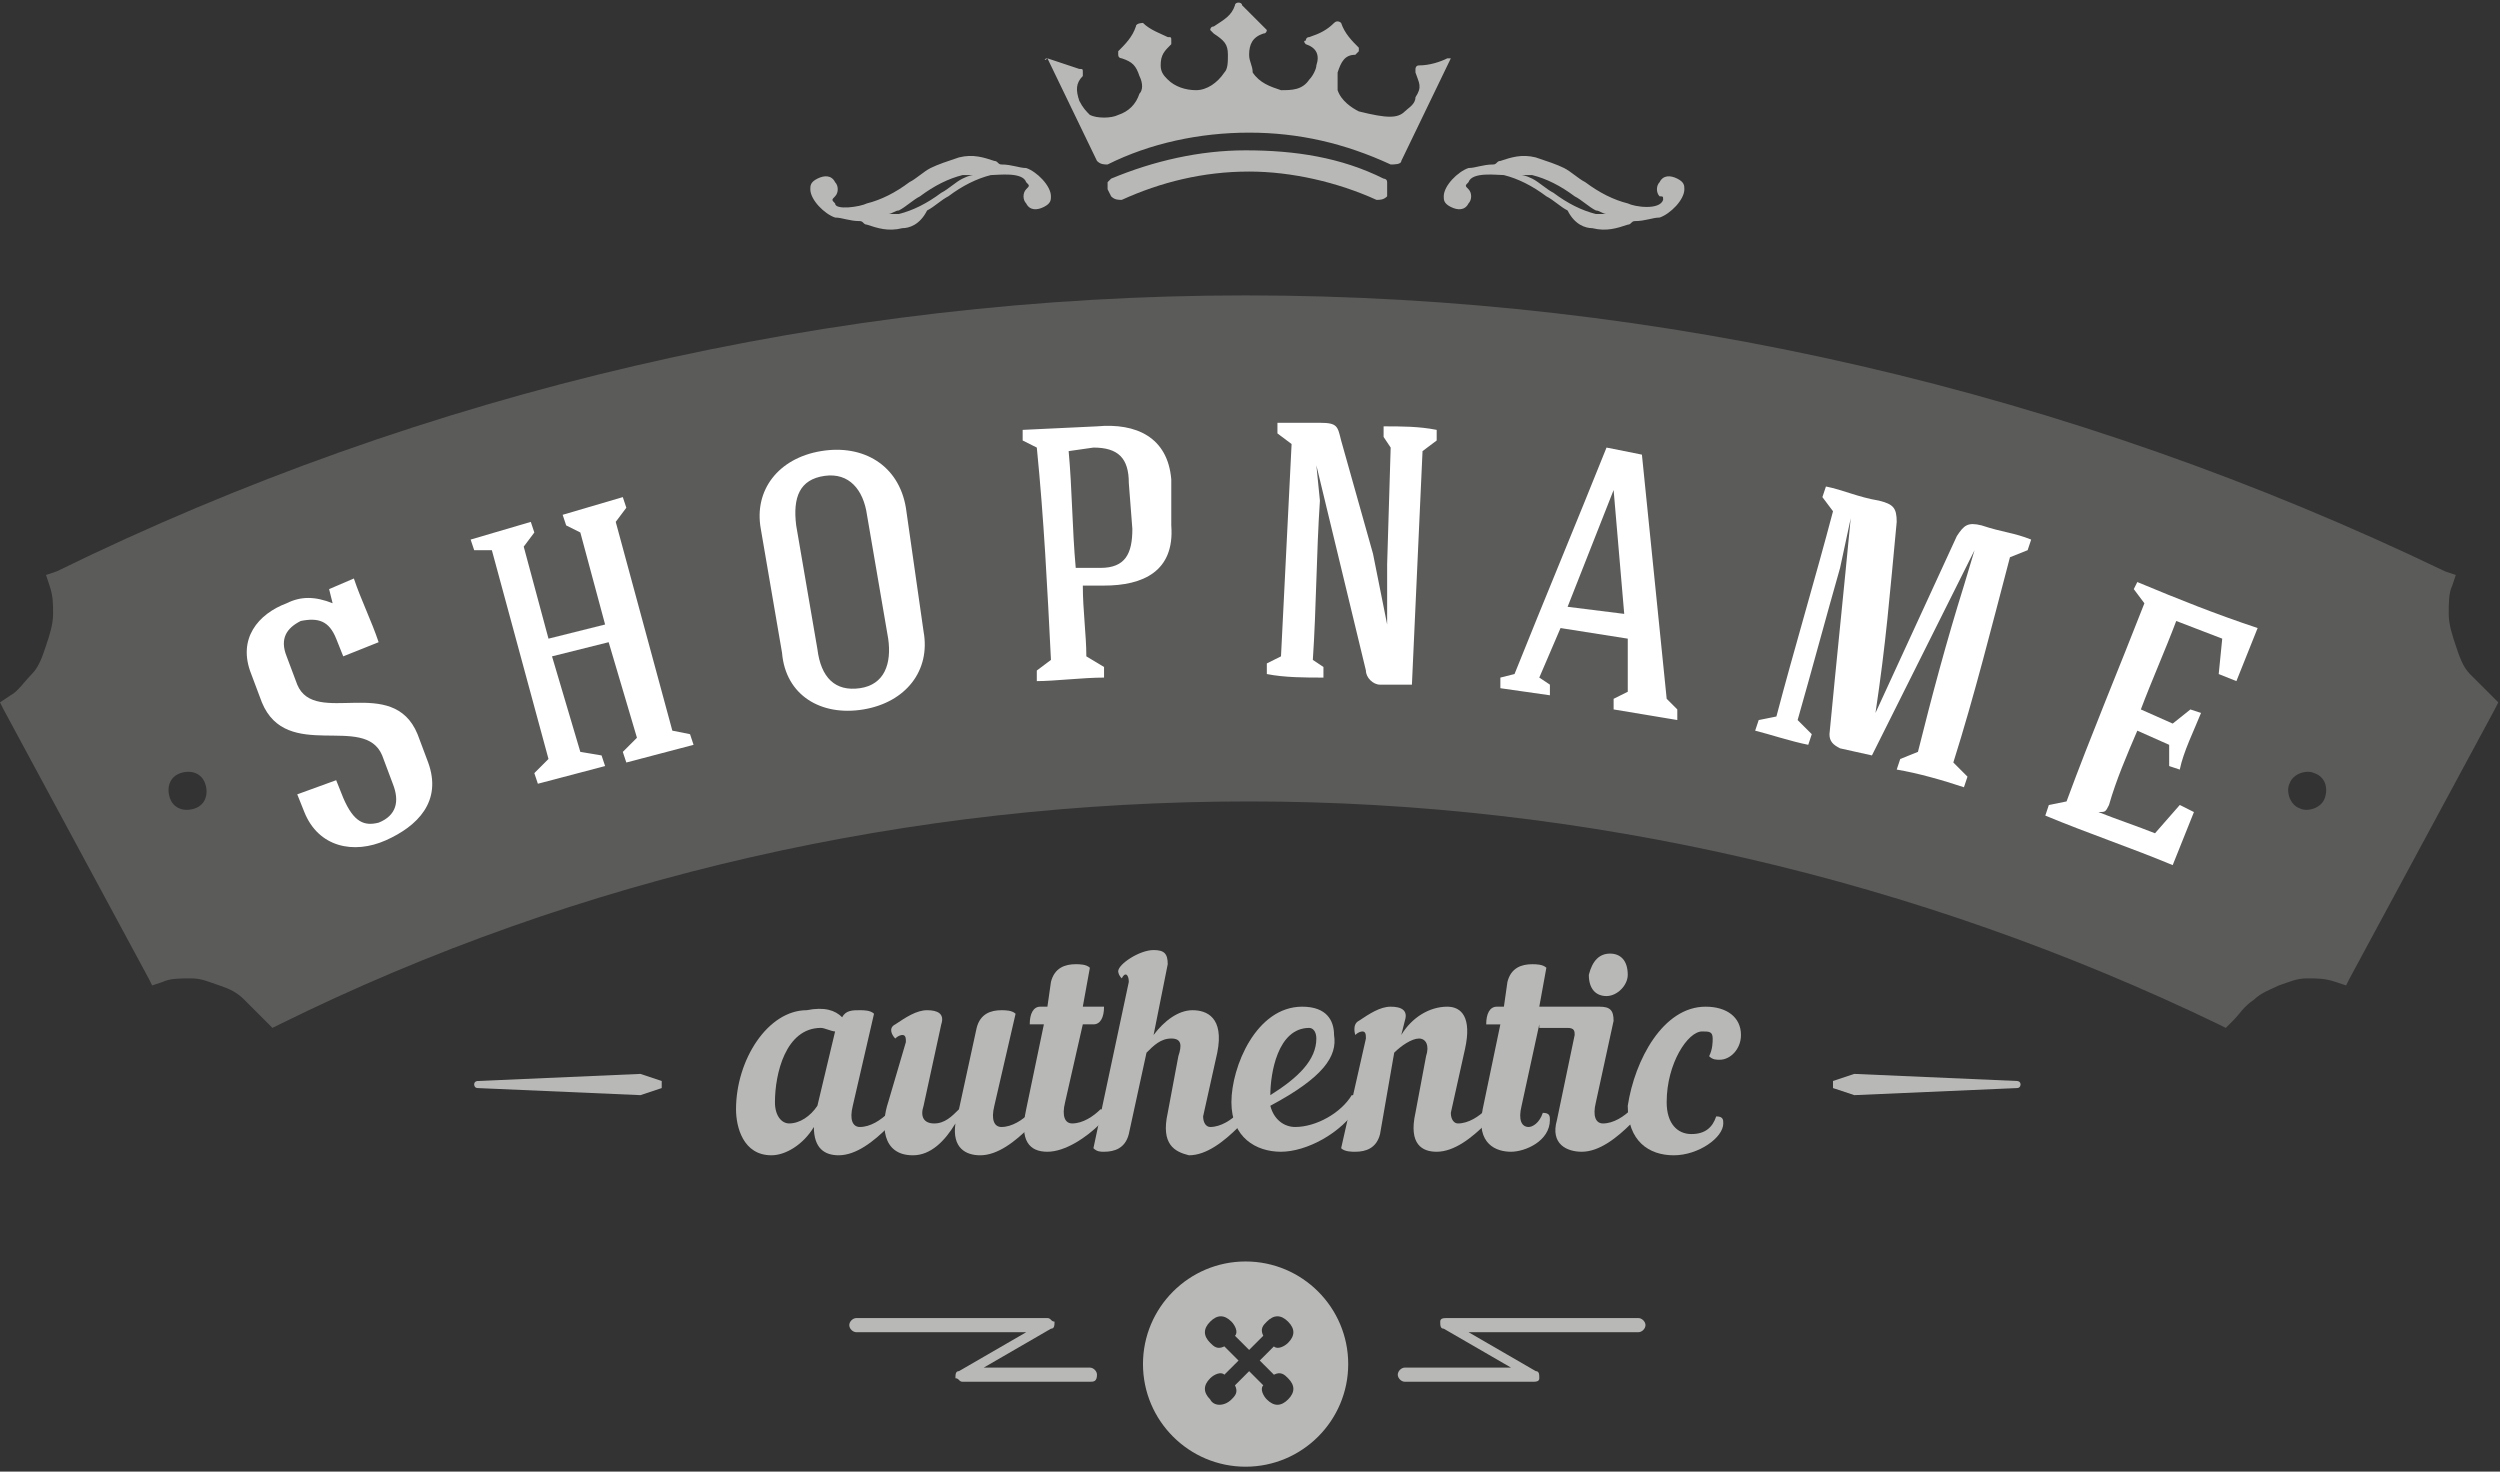 <?xml version="1.0" encoding="utf-8"?>
<svg width="141" height="83" viewBox="0 0 141 83" fill="none" xmlns="http://www.w3.org/2000/svg">
<rect x="0" y="0" width="141" height="83" fill="#333333" stroke="none"/>
<path d="M3.193 32.228L2.595 32.428L2.794 33.026C2.994 33.625 2.994 34.024 2.994 34.623C2.994 35.222 2.794 35.821 2.595 36.419C2.395 37.018 2.195 37.617 1.796 38.016C1.397 38.415 0.998 39.014 0.599 39.213L0 39.613L0.2 40.012L8.382 55.18L8.582 55.579L9.181 55.379C9.58 55.18 10.178 55.18 10.777 55.18C11.376 55.18 11.775 55.379 12.374 55.579C12.973 55.778 13.372 55.978 13.771 56.377C14.17 56.776 14.569 57.175 14.968 57.575L15.367 57.974L15.767 57.774C32.731 49.392 51.491 45.201 70.451 45.201C89.411 45.201 108.171 49.592 125.135 57.774L125.535 57.974L125.934 57.575C126.333 57.175 126.532 56.776 127.131 56.377C127.53 55.978 128.129 55.778 128.528 55.579C129.127 55.379 129.526 55.18 130.125 55.18C130.724 55.18 131.123 55.18 131.721 55.379L132.32 55.579L132.52 55.18L140.702 40.012L140.902 39.613L140.503 39.213C140.104 38.814 139.705 38.415 139.305 38.016C138.906 37.617 138.707 37.018 138.507 36.419C138.308 35.821 138.108 35.222 138.108 34.623C138.108 34.024 138.108 33.426 138.308 33.026L138.507 32.428L137.908 32.228C116.753 22.05 93.602 16.661 70.251 16.661C47.1 16.661 23.949 22.05 3.193 32.228ZM10.178 43.604C10.777 43.405 11.376 43.604 11.575 44.203C11.775 44.802 11.575 45.4 10.977 45.6C10.378 45.8 9.779 45.6 9.58 45.001C9.38 44.403 9.58 43.804 10.178 43.604ZM131.123 45.001C130.923 45.6 130.125 45.8 129.726 45.6C129.127 45.4 128.927 44.602 129.127 44.203C129.327 43.604 130.125 43.405 130.524 43.604C131.123 43.804 131.322 44.403 131.123 45.001Z" fill="#B8B8B6" fill-opacity="0.3"/>
<path d="M86.418 77.931H79.233C79.034 77.931 78.834 77.732 78.834 77.532C78.834 77.332 79.034 77.133 79.233 77.133H85.221L81.428 74.938C81.229 74.938 81.229 74.738 81.229 74.538C81.229 74.339 81.428 74.339 81.628 74.339H92.405C92.605 74.339 92.805 74.538 92.805 74.738C92.805 74.938 92.605 75.137 92.405 75.137H82.826L86.618 77.332C86.817 77.332 86.817 77.532 86.817 77.732C86.817 77.931 86.618 77.931 86.418 77.931ZM61.471 77.931H54.286C54.086 77.931 54.086 77.732 53.887 77.732C53.887 77.532 53.887 77.332 54.086 77.332L57.878 75.137H48.299C48.099 75.137 47.899 74.938 47.899 74.738C47.899 74.538 48.099 74.339 48.299 74.339H59.076C59.275 74.339 59.275 74.538 59.475 74.538C59.475 74.738 59.475 74.938 59.275 74.938L55.483 77.133H61.471C61.67 77.133 61.87 77.332 61.87 77.532C61.87 77.931 61.67 77.931 61.471 77.931Z" fill="#B8B8B6"/>
<path fill-rule="evenodd" clip-rule="evenodd" d="M37.321 60.968L36.123 60.568L26.943 60.968C26.943 60.968 26.743 60.968 26.743 61.167C26.743 61.167 26.743 61.367 26.943 61.367L36.123 61.766L37.321 61.367C37.321 61.167 37.321 61.167 37.321 60.968ZM103.381 60.968L104.579 60.568L113.759 60.968C113.759 60.968 113.959 60.968 113.959 61.167C113.959 61.167 113.959 61.367 113.759 61.367L104.579 61.766L103.381 61.367C103.381 61.167 103.381 61.167 103.381 60.968Z" fill="#B8B8B6"/>
<path fill-rule="evenodd" clip-rule="evenodd" d="M70.252 71.147C67.058 71.147 64.464 73.741 64.464 76.934C64.464 80.127 67.058 82.722 70.252 82.722C73.445 82.722 76.039 80.127 76.039 76.934C76.039 73.741 73.445 71.147 70.252 71.147ZM68.256 78.93C67.857 78.531 67.857 78.132 68.256 77.733C68.455 77.533 68.855 77.333 69.054 77.533L69.853 76.735L69.054 75.936C68.655 76.136 68.455 75.936 68.256 75.737C67.857 75.338 67.857 74.939 68.256 74.539C68.655 74.14 69.054 74.14 69.453 74.539C69.653 74.739 69.853 75.138 69.653 75.338L70.451 76.136L71.249 75.338C71.05 74.939 71.249 74.739 71.449 74.539C71.848 74.14 72.247 74.14 72.647 74.539C73.046 74.939 73.046 75.338 72.647 75.737C72.447 75.936 72.048 76.136 71.848 75.936L71.05 76.735L71.848 77.533C72.247 77.333 72.447 77.533 72.647 77.733C73.046 78.132 73.046 78.531 72.647 78.93C72.247 79.329 71.848 79.329 71.449 78.93C71.249 78.731 71.05 78.331 71.249 78.132L70.451 77.333L69.653 78.132C69.853 78.531 69.653 78.731 69.453 78.93C69.054 79.329 68.455 79.329 68.256 78.93Z" fill="#B8B8B6"/>
<path fill-rule="evenodd" clip-rule="evenodd" d="M91.805 11.472C91.007 11.273 90.208 10.873 89.41 10.275C89.011 10.075 88.612 9.676 88.212 9.476C87.813 9.277 87.215 9.077 86.616 8.878C85.817 8.678 85.219 8.878 84.62 9.077C84.42 9.077 84.42 9.277 84.221 9.277C83.622 9.277 83.223 9.476 82.824 9.476C82.225 9.676 81.427 10.474 81.427 11.073C81.427 11.273 81.427 11.472 81.826 11.672C82.225 11.871 82.624 11.871 82.824 11.472C83.023 11.273 83.023 10.873 82.824 10.674C82.624 10.474 82.624 10.474 82.824 10.275C83.023 9.676 84.42 9.875 84.82 9.875C85.618 10.075 86.416 10.474 87.215 11.073C87.614 11.273 88.013 11.672 88.412 11.871C88.811 12.67 89.41 12.869 89.809 12.869C90.607 13.069 91.206 12.869 91.805 12.67C92.004 12.67 92.004 12.47 92.204 12.47C92.803 12.47 93.202 12.27 93.601 12.27C94.2 12.071 94.998 11.273 94.998 10.674C94.998 10.474 94.998 10.275 94.599 10.075C94.2 9.875 93.801 9.875 93.601 10.275C93.401 10.474 93.401 10.873 93.601 11.073C93.801 11.073 93.801 11.073 93.801 11.273C93.601 11.871 92.204 11.672 91.805 11.472ZM85.817 9.875C86.017 9.875 86.217 9.875 86.416 9.875C87.215 10.075 88.013 10.474 88.811 11.073C89.21 11.273 89.609 11.672 90.009 11.871C90.208 11.871 90.408 12.071 90.607 12.071C90.408 12.071 90.208 12.071 90.009 12.071C89.21 11.871 88.412 11.472 87.614 10.873C87.215 10.674 86.815 10.275 86.416 10.075C86.017 9.875 85.817 9.875 85.817 9.875Z" fill="#B8B8B6"/>
<path fill-rule="evenodd" clip-rule="evenodd" d="M48.895 11.472C49.694 11.273 50.492 10.873 51.29 10.275C51.69 10.075 52.089 9.676 52.488 9.476C52.887 9.277 53.486 9.077 54.084 8.878C54.883 8.678 55.481 8.878 56.08 9.077C56.28 9.077 56.28 9.277 56.479 9.277C57.078 9.277 57.477 9.476 57.876 9.476C58.475 9.676 59.273 10.474 59.273 11.073C59.273 11.273 59.273 11.472 58.874 11.672C58.475 11.871 58.076 11.871 57.876 11.472C57.677 11.273 57.677 10.873 57.876 10.674C58.076 10.474 58.076 10.474 57.876 10.275C57.677 9.676 56.28 9.875 55.881 9.875C55.082 10.075 54.284 10.474 53.486 11.073C53.087 11.273 52.687 11.672 52.288 11.871C51.889 12.67 51.29 12.869 50.891 12.869C50.093 13.069 49.494 12.869 48.895 12.67C48.696 12.67 48.696 12.47 48.496 12.47C47.898 12.47 47.498 12.27 47.099 12.27C46.501 12.071 45.702 11.273 45.702 10.674C45.702 10.474 45.702 10.275 46.101 10.075C46.501 9.875 46.9 9.875 47.099 10.275C47.299 10.474 47.299 10.873 47.099 11.073C46.9 11.273 46.9 11.273 47.099 11.472C47.099 11.871 48.496 11.672 48.895 11.472ZM54.883 9.875C54.683 9.875 54.484 9.875 54.284 9.875C53.486 10.075 52.687 10.474 51.889 11.073C51.49 11.273 51.091 11.672 50.692 11.871C50.492 11.871 50.292 12.071 50.093 12.071C50.292 12.071 50.492 12.071 50.692 12.071C51.49 11.871 52.288 11.472 53.087 10.873C53.486 10.674 53.885 10.275 54.284 10.075C54.683 9.875 54.883 9.875 54.883 9.875Z" fill="#B8B8B6"/>
<path fill-rule="evenodd" clip-rule="evenodd" d="M59.075 3.29C59.674 3.489 60.273 3.689 60.872 3.888C61.071 3.888 61.071 3.888 61.071 4.088V4.287C60.672 4.687 60.672 5.086 60.872 5.685C61.071 6.084 61.271 6.283 61.47 6.483C61.87 6.682 62.668 6.682 63.067 6.483C63.666 6.283 64.065 5.884 64.264 5.285C64.464 5.086 64.464 4.687 64.264 4.287C64.065 3.689 63.865 3.489 63.267 3.29C63.267 3.29 63.067 3.29 63.067 3.09V2.89C63.466 2.491 63.865 2.092 64.065 1.493C64.065 1.294 64.464 1.294 64.464 1.294C64.863 1.693 65.462 1.893 65.861 2.092C66.061 2.092 66.061 2.092 66.061 2.292V2.491C65.662 2.89 65.462 3.09 65.462 3.689C65.462 4.088 65.662 4.287 65.861 4.487C66.26 4.886 66.859 5.086 67.458 5.086C68.056 5.086 68.655 4.687 69.054 4.088C69.254 3.888 69.254 3.489 69.254 3.09C69.254 2.491 69.054 2.292 68.456 1.893L68.256 1.693C68.256 1.693 68.256 1.493 68.456 1.493C69.054 1.094 69.454 0.895 69.653 0.296C69.653 0.096 70.052 0.096 70.052 0.296C70.451 0.695 70.851 1.094 71.25 1.493L71.449 1.693C71.449 1.693 71.449 1.893 71.25 1.893C70.651 2.092 70.451 2.491 70.451 3.09C70.451 3.489 70.651 3.689 70.651 4.088C71.05 4.687 71.649 4.886 72.248 5.086C72.846 5.086 73.445 5.086 73.844 4.487C74.044 4.287 74.243 3.888 74.243 3.689C74.443 3.09 74.243 2.691 73.645 2.491C73.645 2.491 73.445 2.292 73.645 2.292C73.645 2.292 73.645 2.092 73.844 2.092C74.443 1.893 74.842 1.693 75.241 1.294C75.441 1.094 75.64 1.294 75.64 1.294C75.84 1.893 76.239 2.292 76.638 2.691V2.89L76.439 3.09C75.84 3.09 75.64 3.489 75.441 4.088C75.441 4.487 75.441 4.687 75.441 5.086C75.64 5.685 76.239 6.084 76.638 6.283C78.235 6.682 78.834 6.682 79.233 6.283C79.432 6.084 79.832 5.884 79.832 5.485C80.231 4.886 80.031 4.687 79.832 4.088V3.888C79.832 3.888 79.832 3.689 80.031 3.689C80.63 3.689 81.229 3.489 81.628 3.29C81.628 3.29 81.628 3.29 81.827 3.29L79.033 9.077C79.033 9.277 78.634 9.277 78.434 9.277C75.84 8.079 73.246 7.481 70.451 7.481C67.657 7.481 64.863 8.079 62.468 9.277C62.269 9.277 62.069 9.277 61.87 9.077L59.075 3.29C58.876 3.489 58.876 3.29 59.075 3.29ZM63.267 11.273C65.462 10.275 67.857 9.676 70.451 9.676C72.846 9.676 75.441 10.275 77.636 11.273C77.836 11.273 78.035 11.273 78.235 11.073V10.674C78.235 10.674 78.235 10.474 78.235 10.275C78.235 10.075 78.035 10.075 78.035 10.075C75.64 8.878 73.046 8.479 70.252 8.479C67.657 8.479 65.063 9.077 62.668 10.075L62.468 10.275C62.468 10.474 62.468 10.474 62.468 10.674L62.668 11.073C62.867 11.273 63.067 11.273 63.267 11.273Z" fill="#B8B8B6"/>
<path d="M47.499 57.375C47.699 56.975 48.098 56.975 48.497 56.975C48.697 56.975 49.096 56.975 49.295 57.175L48.098 62.364C47.898 63.162 48.098 63.562 48.497 63.562C49.096 63.562 49.694 63.162 50.094 62.763C50.293 62.763 50.293 62.963 50.293 63.162C50.293 63.362 50.293 63.362 50.094 63.562C49.295 64.36 48.297 65.158 47.3 65.158C46.501 65.158 45.902 64.759 45.902 63.562C45.304 64.559 44.306 65.158 43.508 65.158C41.911 65.158 41.512 63.562 41.512 62.564C41.512 59.77 43.308 56.975 45.503 56.975C46.501 56.776 47.1 56.975 47.499 57.375ZM47.1 58.173C46.9 58.173 46.501 57.973 46.302 57.973C44.306 57.973 43.707 60.568 43.707 62.164C43.707 62.963 44.106 63.362 44.505 63.362C45.104 63.362 45.703 62.963 46.102 62.364L47.1 58.173Z" fill="#B8B8B6"/>
<path d="M51.092 58.773C51.092 58.573 51.092 58.373 50.892 58.373C50.892 58.373 50.692 58.373 50.493 58.573C50.293 58.373 50.094 57.974 50.493 57.775C51.092 57.376 51.69 56.976 52.289 56.976C52.888 56.976 53.287 57.176 53.087 57.775L52.09 62.365C51.89 62.964 52.09 63.363 52.688 63.363C53.287 63.363 53.686 62.964 54.085 62.565L55.083 57.974C55.283 57.176 55.882 56.976 56.48 56.976C56.68 56.976 57.079 56.976 57.279 57.176L56.081 62.365C55.882 63.163 56.081 63.562 56.48 63.562C57.079 63.562 57.678 63.163 58.077 62.764C58.276 62.764 58.276 62.964 58.276 63.163C58.276 63.363 58.276 63.363 58.077 63.562C57.279 64.361 56.281 65.159 55.283 65.159C54.484 65.159 53.686 64.76 53.886 63.363C53.287 64.361 52.489 65.159 51.491 65.159C49.694 65.159 49.694 63.363 50.094 62.165L51.092 58.773Z" fill="#B8B8B6"/>
<path d="M61.07 57.774L60.072 62.165C59.873 62.963 60.072 63.362 60.471 63.362C61.07 63.362 61.669 62.963 62.068 62.564C62.268 62.564 62.268 62.763 62.268 62.963C62.268 63.163 62.268 63.163 62.068 63.362C61.27 64.16 60.072 64.959 59.074 64.959C58.077 64.959 57.478 64.36 57.877 62.564L58.875 57.774H58.077C58.077 57.175 58.276 56.776 58.675 56.776H59.074L59.274 55.379C59.474 54.581 60.072 54.381 60.671 54.381C60.871 54.381 61.27 54.381 61.469 54.581L61.07 56.776H62.268C62.268 57.375 62.068 57.774 61.669 57.774H61.07Z" fill="#B8B8B6"/>
<path d="M65.86 62.764L66.459 59.57C66.658 58.972 66.658 58.572 66.06 58.572C65.461 58.572 65.062 58.972 64.663 59.371L63.665 63.961C63.465 64.759 62.866 64.959 62.268 64.959C62.068 64.959 61.868 64.959 61.669 64.759L63.665 55.379C63.665 54.98 63.465 54.781 63.266 55.18C63.066 54.98 63.066 54.781 63.066 54.781C63.066 54.381 64.263 53.583 65.062 53.583C65.66 53.583 65.86 53.783 65.86 54.381L65.062 58.373C65.66 57.575 66.459 56.976 67.257 56.976C68.055 56.976 69.053 57.375 68.654 59.371L67.856 62.963C67.856 63.362 68.055 63.562 68.255 63.562C68.854 63.562 69.453 63.163 69.852 62.764C70.051 62.764 70.051 62.963 70.051 63.163C70.051 63.362 70.051 63.362 69.852 63.562C69.053 64.36 68.055 65.159 67.058 65.159C66.259 64.959 65.461 64.56 65.86 62.764Z" fill="#B8B8B6"/>
<path d="M71.647 62.365C71.847 63.163 72.446 63.562 73.045 63.562C74.242 63.562 75.639 62.764 76.238 61.766C76.637 61.766 76.837 61.966 76.637 62.365C75.639 63.961 73.643 64.959 72.246 64.959C70.849 64.959 69.452 64.161 69.452 62.165C69.452 60.169 70.849 56.777 73.444 56.777C74.841 56.777 75.24 57.575 75.24 58.373C75.439 59.571 74.641 60.768 71.647 62.365ZM71.647 61.766C73.244 60.768 74.242 59.77 74.242 58.573C74.242 58.174 74.042 57.974 73.843 57.974C72.047 57.974 71.647 60.569 71.647 61.766Z" fill="#B8B8B6"/>
<path d="M76.638 57.575C77.236 57.176 77.835 56.777 78.434 56.777C79.032 56.777 79.432 56.976 79.232 57.575L79.032 58.373C79.631 57.375 80.629 56.777 81.627 56.777C82.425 56.777 83.024 57.375 82.625 59.172L81.827 62.764C81.827 63.163 82.026 63.363 82.226 63.363C82.825 63.363 83.423 62.964 83.822 62.564C84.022 62.564 84.022 62.764 84.022 62.964C84.022 63.163 84.022 63.163 83.822 63.363C83.024 64.161 82.026 64.959 81.028 64.959C80.23 64.959 79.432 64.56 79.831 62.764L80.43 59.571C80.629 58.972 80.43 58.573 80.03 58.573C79.631 58.573 79.032 58.972 78.633 59.371L77.835 63.961C77.635 64.76 77.037 64.959 76.438 64.959C76.238 64.959 75.839 64.959 75.64 64.76L77.037 58.573C77.037 58.373 77.037 58.174 76.837 58.174C76.837 58.174 76.638 58.174 76.438 58.373C76.438 58.373 76.238 57.775 76.638 57.575Z" fill="#B8B8B6"/>
<path d="M86.816 57.775L85.818 62.365C85.618 63.163 85.818 63.562 86.217 63.562C86.416 63.562 86.816 63.363 87.015 62.764C87.414 62.764 87.414 62.964 87.414 63.163C87.414 64.361 86.017 64.959 85.219 64.959C84.421 64.959 83.223 64.56 83.622 62.564L84.62 57.775H83.822C83.822 57.176 84.021 56.777 84.421 56.777H84.82L85.019 55.38C85.219 54.581 85.818 54.382 86.416 54.382C86.616 54.382 87.015 54.382 87.215 54.581L86.816 56.777H90.208C90.807 56.777 91.007 56.976 91.007 57.575L90.009 62.165C89.809 62.964 90.009 63.363 90.408 63.363C91.007 63.363 91.605 62.964 92.004 62.564C92.204 62.564 92.204 62.764 92.204 62.964C92.204 63.163 92.204 63.163 92.004 63.363C91.206 64.161 90.208 64.959 89.21 64.959C88.412 64.959 87.414 64.56 87.813 63.163L88.811 58.373C88.811 58.174 88.811 57.974 88.412 57.974H86.816V57.775ZM90.807 53.783C91.406 53.783 91.805 54.182 91.805 54.98C91.805 55.579 91.206 56.178 90.608 56.178C90.009 56.178 89.61 55.779 89.61 54.98C89.809 54.182 90.208 53.783 90.807 53.783Z" fill="#B8B8B6"/>
<path d="M96.195 56.777C97.393 56.777 98.191 57.375 98.191 58.373C98.191 59.172 97.592 59.77 96.994 59.77C96.794 59.77 96.595 59.77 96.395 59.571C96.595 59.172 96.595 58.772 96.595 58.573C96.595 58.174 96.395 58.174 95.996 58.174C95.198 58.174 94 59.97 94 62.165C94 63.363 94.599 63.961 95.397 63.961C96.195 63.961 96.595 63.562 96.794 62.964C97.193 62.964 97.193 63.163 97.193 63.363C97.193 64.161 95.796 65.159 94.399 65.159C93.002 65.159 91.805 64.361 91.805 62.365C92.204 59.77 93.8 56.777 96.195 56.777Z" fill="#B8B8B6"/>
<path d="M21.355 46.398C22.353 45.999 22.552 45.201 22.153 44.203L21.555 42.606C20.557 40.211 16.166 43.005 14.769 39.612L14.17 38.016C13.372 36.02 14.569 34.623 16.166 34.024C16.964 33.625 17.762 33.625 18.76 34.024L18.561 33.226L19.958 32.627C20.357 33.825 20.956 35.022 21.355 36.22L19.359 37.018L18.96 36.02C18.561 35.022 17.962 34.823 16.964 35.022C16.166 35.421 15.767 36.02 16.166 37.018L16.765 38.614C17.762 41.01 22.153 38.016 23.55 41.409L24.149 43.005C24.947 45.201 23.55 46.598 21.754 47.396C19.958 48.194 17.962 47.795 17.164 45.799L16.765 44.801L18.96 44.003L19.359 45.001C19.958 46.398 20.557 46.598 21.355 46.398Z" fill="white"/>
<path d="M26.744 31.031L26.544 30.432L29.937 29.434L30.136 30.033L29.538 30.831L30.935 36.02L34.128 35.222L32.731 30.033L31.933 29.634L31.733 29.035L35.126 28.037L35.325 28.636L34.727 29.434L37.92 41.209L38.918 41.409L39.117 42.008L35.325 43.006L35.126 42.407L35.924 41.609L34.328 36.22L31.134 37.018L32.731 42.407L33.928 42.606L34.128 43.205L30.336 44.203L30.136 43.604L30.935 42.806L27.741 31.031H26.744Z" fill="white"/>
<path d="M52.09 35.621C52.489 37.817 51.092 39.613 48.697 40.012C46.302 40.411 44.306 39.214 44.107 36.819L42.91 29.834C42.51 27.638 43.907 25.842 46.302 25.443C48.697 25.044 50.693 26.241 51.092 28.636L52.09 35.621ZM46.103 36.619C46.302 38.216 47.101 39.014 48.498 38.815C49.895 38.615 50.294 37.417 50.094 36.02L48.897 29.035C48.697 27.638 47.899 26.64 46.502 26.84C45.105 27.04 44.706 28.037 44.905 29.634L46.103 36.619Z" fill="white"/>
<path d="M66.06 29.634C66.26 32.228 64.463 33.027 62.268 33.027H61.071C61.071 34.424 61.27 35.821 61.27 37.018L62.268 37.617V38.216C61.071 38.216 59.474 38.415 58.476 38.415V37.817L59.274 37.218C59.075 33.226 58.875 29.235 58.476 25.243L57.678 24.844V24.245L61.869 24.046C64.064 23.846 65.86 24.645 66.06 27.039V29.634ZM60.272 25.443C60.472 27.638 60.472 29.834 60.671 32.029H62.069C63.465 32.029 63.865 31.23 63.865 29.834L63.665 27.239C63.665 25.842 63.066 25.243 61.669 25.243L60.272 25.443Z" fill="white"/>
<path d="M74.642 37.617V38.216C73.645 38.216 72.447 38.216 71.449 38.016V37.417L72.248 37.018C72.447 33.026 72.647 29.035 72.846 25.043L72.048 24.445V23.846C73.046 23.846 73.445 23.846 74.443 23.846C75.441 23.846 75.441 24.046 75.64 24.844L77.437 31.23L78.235 35.222C78.235 34.224 78.235 32.827 78.235 31.829L78.434 25.243L78.035 24.644V24.046C79.033 24.046 80.031 24.046 81.029 24.245V24.844L80.231 25.443C80.031 29.833 79.832 34.224 79.632 38.615H77.836C77.437 38.615 77.037 38.216 77.037 37.816L74.243 26.241L74.443 28.237C74.243 31.23 74.243 34.224 74.044 37.218L74.642 37.617Z" fill="white"/>
<path d="M86.816 38.216L87.415 38.615V39.214L84.621 38.815V38.216L85.419 38.016C87.016 34.025 89.012 29.235 90.608 25.243L92.604 25.642L94.001 39.413L94.6 40.012V40.611L91.008 40.012V39.413L91.806 39.014V36.02L88.014 35.422L86.816 38.216ZM88.413 34.224L91.606 34.623L91.008 27.638L88.413 34.224Z" fill="white"/>
<path d="M102.184 41.408L101.985 42.007C100.987 41.808 99.79 41.408 98.991 41.209L99.191 40.61L100.189 40.411C101.187 36.619 102.384 32.627 103.382 28.835L102.783 28.037L102.983 27.438C103.981 27.638 104.779 28.037 105.976 28.236C106.775 28.436 106.974 28.636 106.974 29.434C106.575 33.625 106.376 36.219 105.777 40.211L110.367 30.232C110.766 29.633 110.966 29.434 111.764 29.633C112.962 30.032 113.56 30.032 114.558 30.432L114.359 31.03L113.361 31.43C112.363 35.221 111.365 39.213 110.168 43.005L110.966 43.803L110.766 44.402C109.569 44.003 108.172 43.604 106.974 43.404L107.174 42.806L108.172 42.406C108.97 39.213 109.768 36.219 110.766 33.026L111.365 31.03L105.577 42.606L103.781 42.207C103.382 42.007 103.182 41.808 103.182 41.408C103.582 37.217 103.981 33.425 104.38 29.234L103.781 32.028C102.983 34.822 102.184 37.816 101.386 40.61L102.184 41.408Z" fill="white"/>
<path d="M115.355 45.999L115.555 45.401L116.553 45.201C117.95 41.409 119.547 37.617 120.944 34.025L120.345 33.226L120.545 32.827C122.939 33.825 124.935 34.623 127.33 35.422L126.133 38.415L125.135 38.016L125.334 36.02L122.74 35.023C122.141 36.619 121.343 38.415 120.744 40.012L122.54 40.81L123.538 40.012L124.137 40.212C123.738 41.209 123.139 42.407 122.939 43.405L122.341 43.205V42.008L120.545 41.209C119.946 42.606 119.347 44.004 118.948 45.401C118.748 45.8 118.748 45.8 118.349 45.8C119.347 46.199 120.545 46.598 121.542 46.997L122.939 45.401L123.738 45.8L122.54 48.793C120.145 47.795 117.75 46.997 115.355 45.999Z" fill="white"/>
</svg>
